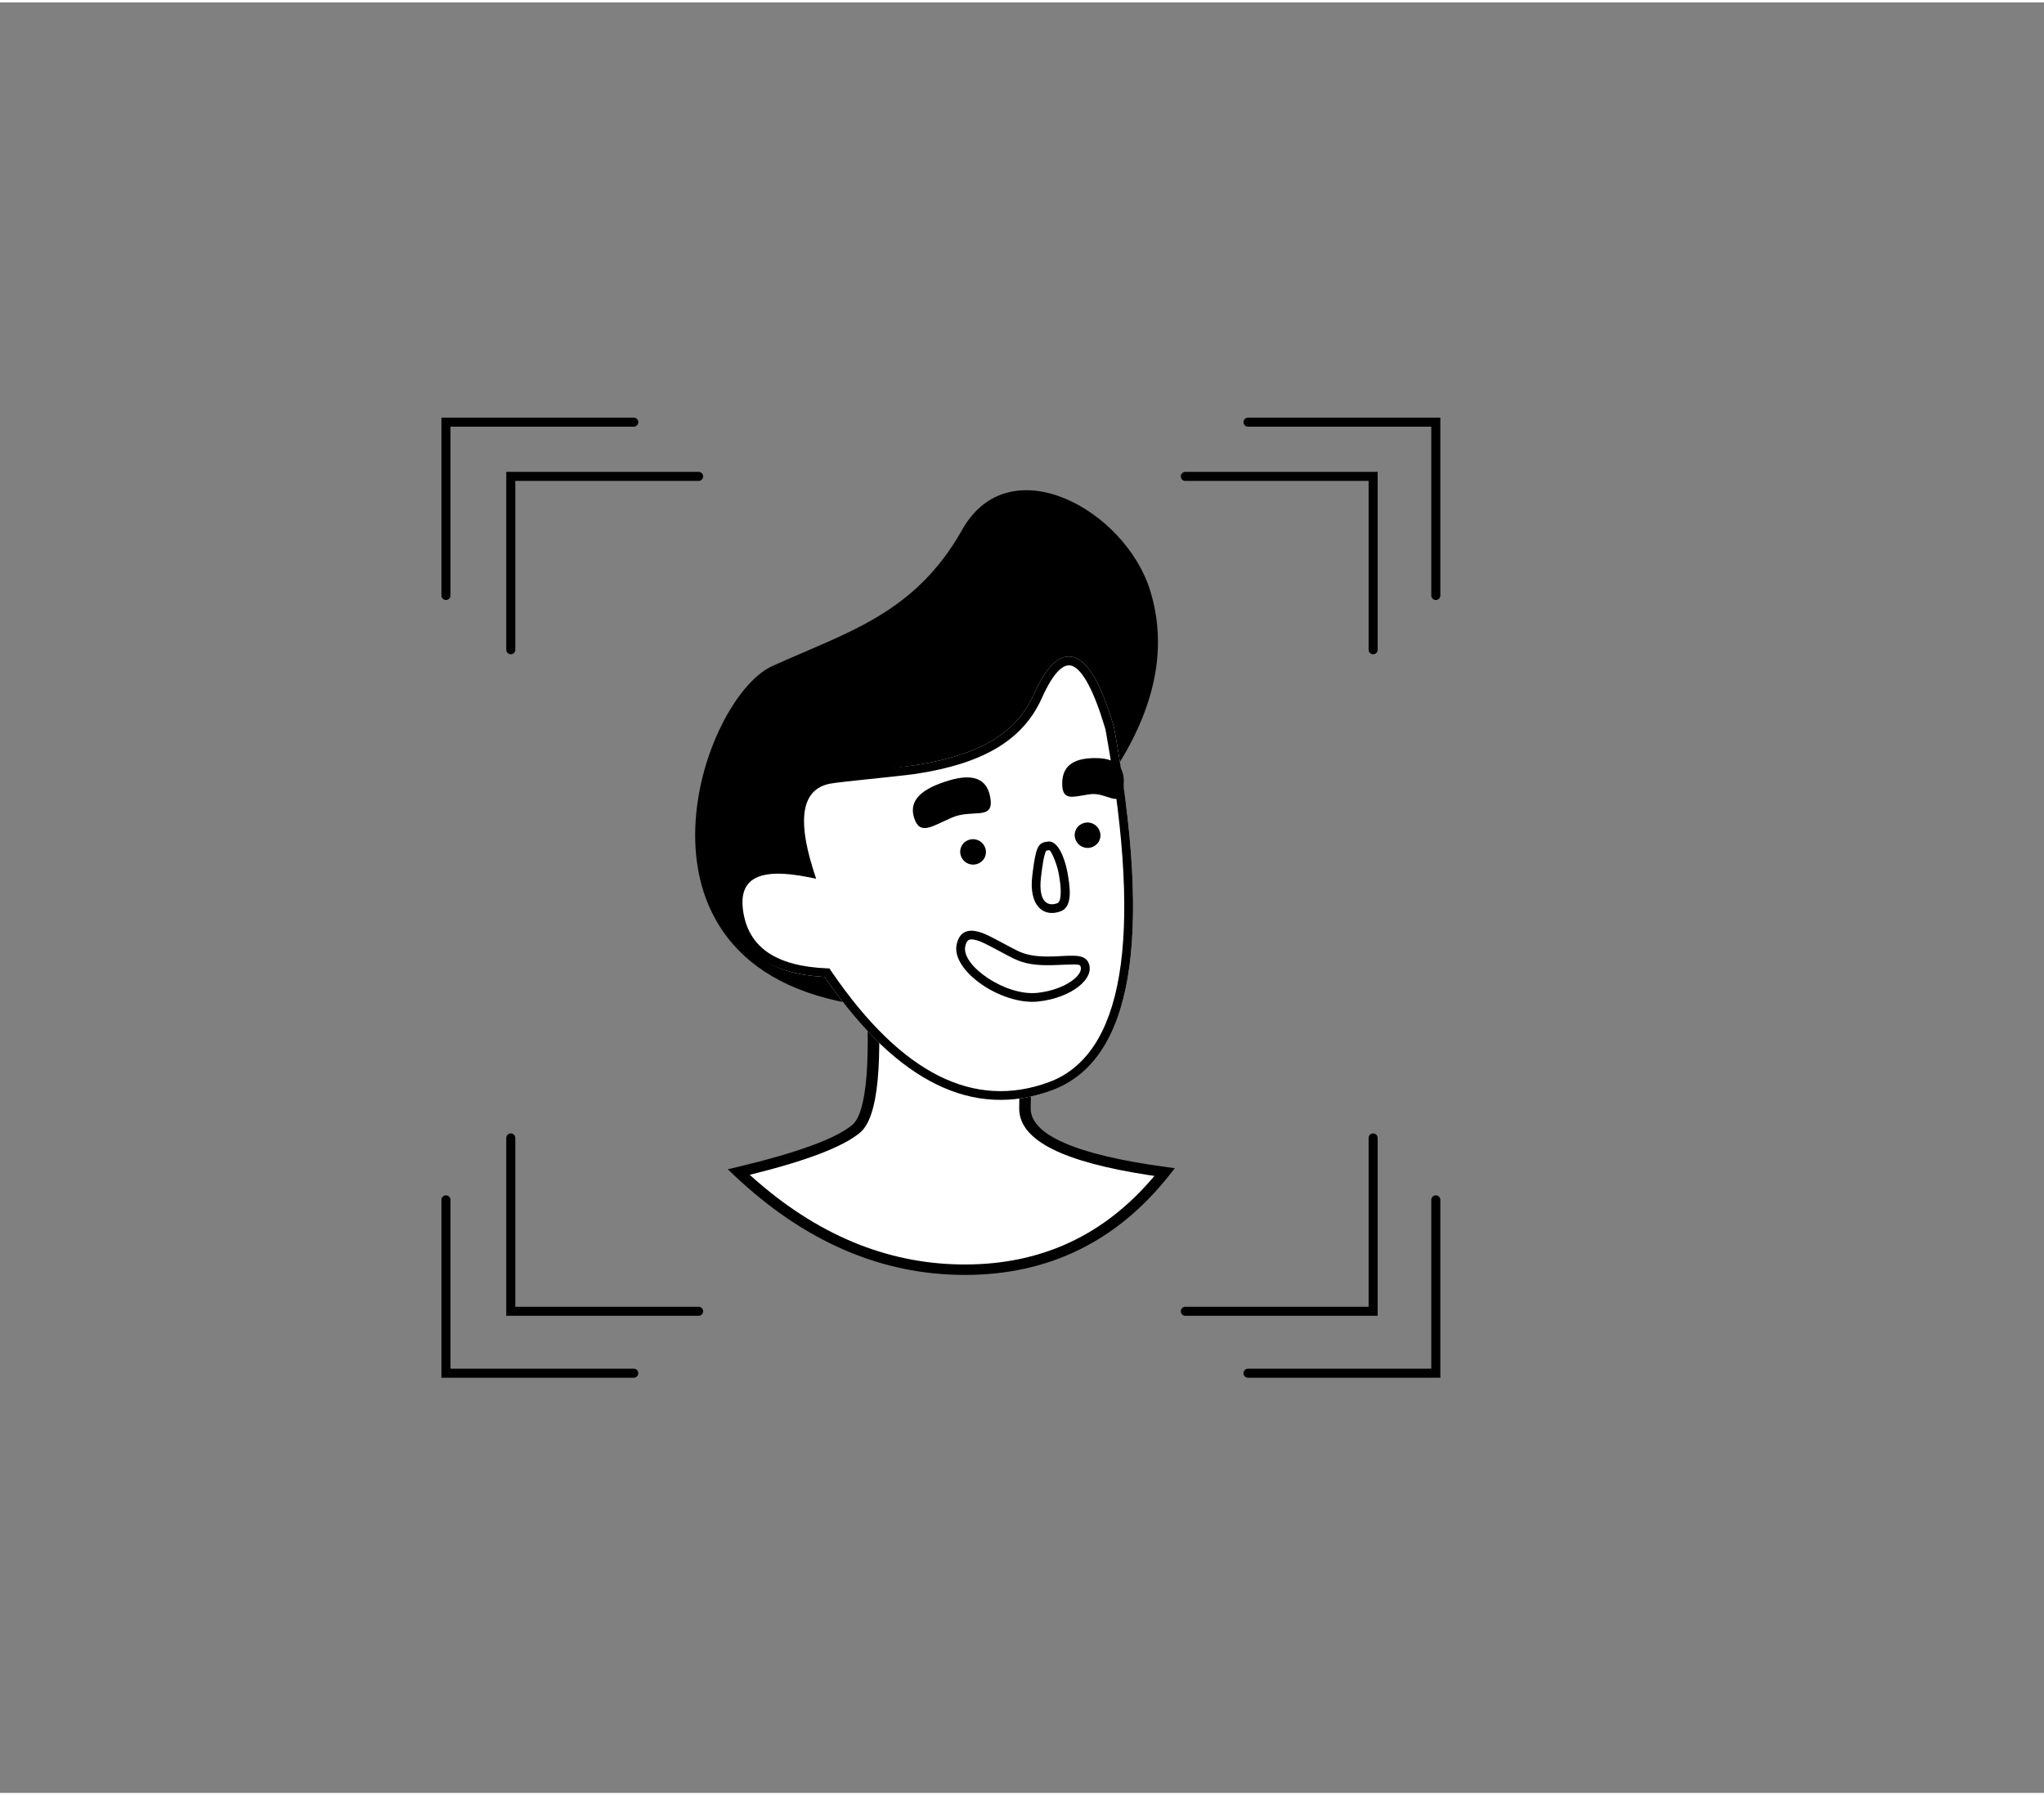 <?xml version="1.0" encoding="UTF-8"?> <svg xmlns="http://www.w3.org/2000/svg" xmlns:xlink="http://www.w3.org/1999/xlink" id="illustration-builder" width="560" height="492" viewBox="-10 -30 630 552" style="pointer-events: none;"><rect x="-10" y="-30" width="630" height="552" fill="#808080" stroke="none"/> <g transform="translate(76.5,55)"> <g> <svg xmlns="http://www.w3.org/2000/svg" width="407" height="382" viewBox="0 0 407 382"> <g id="Symbols--globalStyle4/objects/bgelements/zoomheads2/28" fill="none" fill-rule="evenodd" stroke="none" stroke-width="1"> <g id="globalStyle4/objects/bgelements/zoomheads2/28--globalStyle4/objects/bgelements/zoomheads2/28"> <g id="Group--globalStyle4/objects/bgelements/zoomheads2/28" transform="translate(113 43)"> <path id="Path-993-Copy--globalStyle4/objects/bgelements/zoomheads2/28" fill="#FFF" d="M68.402,166.282 C70.898,197.19 69.512,214.848 64.243,219.255 C58.974,223.662 46.906,228.111 28.037,232.601 C49.322,252.664 72.566,262.696 97.77,262.696 C122.974,262.696 143.512,252.664 159.385,232.601 C130.695,228.728 116.333,222.205 116.299,213.031 C116.265,203.858 117.641,188.36 120.426,166.536 L68.402,166.282 Z"></path> <path id="[color]lips--globalStyle4/objects/bgelements/zoomheads2/28" fill="#000000" d="M122.52,164.935 L66.628,164.661 L66.925,168.399 C69.149,197.437 67.735,214.256 63.179,218.069 C58.193,222.241 46.33,226.616 27.741,231.042 L24.814,231.738 L26.915,233.72 C48.506,254.082 72.187,264.307 97.888,264.307 C123.662,264.307 144.719,254.017 160.91,233.542 L162.608,231.395 L159.733,231.007 C131.9,227.247 118.209,221.026 118.179,213.026 L118.181,212.009 C118.245,202.976 119.565,188.263 122.142,167.903 L122.52,164.935 Z M70.436,167.903 L118.546,168.138 L118.048,172.162 C115.743,191.009 114.606,204.624 114.637,213.037 L114.644,213.377 C114.988,222.967 128.393,229.493 154.468,233.51 L156.301,233.785 L156.124,234.001 C140.867,252.087 121.499,261.084 97.888,261.084 L96.831,261.078 C73.61,260.813 52.075,251.8 32.168,233.968 L31.586,233.443 L31.762,233.401 C49.108,229.103 60.337,224.825 65.576,220.441 C71.256,215.688 72.75,198.875 70.539,169.24 L70.436,167.903 Z" opacity="1.00"></path> <path id="[color]hair--globalStyle4/objects/bgelements/zoomheads2/28" fill="#000000" d="M36.044,88.852 C30.98,67.695 33.445,49.991 43.44,35.739 C58.432,14.363 98.526,6.554 104.399,35.739 C110.272,64.925 128.348,76.712 147.046,93.76 C165.743,110.807 165.965,203.971 81.1,183.127 C24.524,169.232 9.505,137.806 36.044,88.852 Z" transform="scale(-1 1) rotate(-18 0 671.13)" opacity="1.00"></path> <path id="Path-148-Copy--globalStyle4/objects/bgelements/zoomheads2/28" fill="#FFF" fill-rule="nonzero" d="M123.788,184.235 C93.247,207.412 67.644,211.147 47.28,195.132 C26.445,178.747 32.1,141.301 63.633,82.839 L63.706,82.718 L64.625,81.392 C71.452,71.654 76.889,66.56 81.274,66.106 C86.16,65.601 89,70.326 90.175,79.643 L90.391,81.497 C92.054,94.52 101.324,104.02 117.329,112.293 L118.149,112.713 C122.852,115.098 139.649,123.077 142.431,124.725 C151.136,129.881 149.511,139.654 139.777,153.801 C155.547,156.159 161.443,162.654 155.784,173.574 C150.221,184.307 140.834,187.684 125.44,183.718 L124.715,183.526 L123.788,184.235 Z" transform="scale(-1 1) rotate(-18 0 744.252)"></path> <path id="[color]lips--globalStyle4/objects/bgelements/zoomheads2/28" fill="#000000" d="M122.47,184.026 C91.929,207.204 66.326,210.939 45.962,194.924 C25.127,178.538 30.782,141.092 62.315,82.63 L62.389,82.51 L63.307,81.184 C70.135,71.445 75.571,66.351 79.956,65.898 C84.842,65.393 87.683,70.117 88.857,79.435 L89.074,81.288 C90.737,94.312 100.006,103.811 116.011,112.084 L116.831,112.504 C121.534,114.889 139.141,122.37 141.923,124.019 C150.628,129.175 149.799,139.087 140.065,153.234 C155.835,155.592 161.428,162.48 155.769,173.4 C150.206,184.133 139.516,187.476 124.122,183.509 L123.397,183.317 L122.47,184.026 Z M63.764,85.66 C33.645,142.035 28.474,177.747 47.661,192.836 C66.998,208.043 91.459,204.368 121.351,181.496 L122.805,180.374 L123.474,180.562 C138.479,184.778 148.282,181.957 153.346,172.186 C158.221,162.778 153.356,157.438 137.522,155.595 L135.246,155.33 L136.574,153.493 L137.444,152.269 C146.761,138.958 147.569,130.485 140.52,126.309 L140.173,126.115 C136.863,124.343 122.176,118.068 116.546,115.354 L115.585,114.88 C98.07,105.998 87.862,95.597 86.291,80.903 C85.353,72.127 83.193,68.252 80.24,68.557 C76.859,68.906 71.701,73.823 65.124,83.306 L64.684,83.945 L63.764,85.66 Z" transform="scale(-1 1) rotate(-18 0 739.988)" opacity="1.00"></path> <path id="[color]hair--globalStyle4/objects/bgelements/zoomheads2/28" fill="#000000" d="M105.838,117.985 C106.462,124.093 100.002,120.654 93.883,123.314 C87.764,125.975 84,128.969 82.239,123.368 C80.478,117.767 84.927,114.263 93.079,111.841 C101.231,109.419 105.215,111.878 105.838,117.985 Z M138.73,104.973 C145.348,105.119 147.688,108.65 146.648,114.636 C145.609,120.622 141.681,115.418 136.506,116.108 C131.332,116.798 127.816,118.511 127.891,112.665 C127.965,106.818 132.112,104.827 138.73,104.973 Z" opacity="1.00"></path> <ellipse id="[color]lips--globalStyle4/objects/bgelements/zoomheads2/28" cx="135.709" cy="128.744" fill="#000000" rx="3.977" ry="3.911" transform="scale(-1 1) rotate(-18 0 985.575)" opacity="1.00"></ellipse> <ellipse id="[color]lips--globalStyle4/objects/bgelements/zoomheads2/28" cx="100.417" cy="133.89" fill="#000000" rx="3.977" ry="3.911" transform="scale(-1 1) rotate(-18 0 767.9)" opacity="1.00"></ellipse> <path id="[color]lips--globalStyle4/objects/bgelements/zoomheads2/28" fill="#000000" d="M117.884,164.691 L118.792,164.544 C119.106,164.492 119.433,164.436 119.779,164.376 L124.418,163.555 C127.536,163.023 128.795,162.893 130.136,162.966 L130.858,163.022 C134.164,163.344 135.839,165.311 135.431,168.859 C134.489,177.043 116.484,182.366 106.099,177.732 C96.55,173.471 91.323,165.236 95.227,161.4 C96.302,160.343 97.779,160.294 99.83,160.86 C100.34,161 100.885,161.177 101.548,161.415 L103.113,162 C103.589,162.182 104.204,162.418 104.686,162.601 L105.966,163.076 C110.203,164.603 113.371,165.235 116.494,164.889 L117.014,164.823 L117.884,164.691 Z M117.413,167.468 C113.563,168.028 109.896,167.341 105.027,165.586 L101.194,164.174 L99.865,163.703 C97.957,163.048 97.5,163.012 97.216,163.231 L97.149,163.291 C95.084,165.319 99.124,171.683 107.222,175.297 C116.144,179.278 132.036,174.58 132.729,168.558 C132.965,166.513 132.408,165.86 130.591,165.683 L130.069,165.643 C128.805,165.573 127.52,165.727 123.891,166.362 L120.793,166.914 C119.857,167.08 119.063,167.214 118.308,167.332 L117.413,167.468 Z" transform="scale(-1 1) rotate(-18 0 894.21)" opacity="1.00"></path> <path id="[color]lips--globalStyle4/objects/bgelements/zoomheads2/28" fill="#000000" d="M130.121,131.975 C132.198,133.072 132.389,134.811 131.093,141.674 L130.793,143.224 C129.028,152.152 123.664,154.425 119.186,150.954 C116.527,148.892 117.54,144.984 120.427,139.557 L120.94,138.612 C123.343,134.264 126.766,130.598 129.269,131.565 L129.488,131.663 L130.121,131.975 Z M128.24,134.038 C127.871,133.851 124.977,136.908 123.329,139.889 C120.88,144.319 119.76,147.994 120.87,148.854 C123.625,150.991 126.601,149.801 128.031,143.165 L128.227,142.188 C128.896,138.748 129.189,136.67 129.189,135.465 L129.181,135.13 L129.161,134.81 C129.135,134.513 129.087,134.457 128.859,134.341 L128.24,134.038 Z" transform="scale(-1 1) rotate(-18 0 929.762)" opacity="1.00"></path> </g> <path id="[color]lips--globalStyle4/objects/bgelements/zoomheads2/28" fill="#000000" d="M356.046,282.77 C356.815,282.77 357.44,283.394 357.44,284.164 L357.44,284.164 L357.44,339 L298.159,339 L298.025,338.994 C297.318,338.926 296.765,338.331 296.765,337.606 L296.765,337.606 L296.771,337.472 C296.839,336.765 297.434,336.212 298.159,336.212 L298.159,336.212 L354.651,336.213 L354.652,284.164 L354.658,284.029 C354.725,283.323 355.321,282.77 356.046,282.77 Z M50.954,282.77 C51.679,282.77 52.275,283.323 52.342,284.029 L52.348,284.164 L52.349,336.213 L108.841,336.212 C109.566,336.212 110.161,336.765 110.229,337.472 L110.235,337.606 C110.235,338.331 109.682,338.926 108.975,338.994 L108.841,339 L49.56,339 L49.56,284.164 C49.56,283.394 50.185,282.77 50.954,282.77 Z M336.726,263.681 C337.496,263.681 338.12,264.305 338.12,265.075 L338.12,265.075 L338.12,319.911 L278.84,319.911 L278.706,319.905 C277.999,319.837 277.446,319.242 277.446,318.517 L277.446,318.517 L277.452,318.383 C277.52,317.676 278.115,317.123 278.84,317.123 L278.84,317.123 L335.332,317.123 L335.332,265.075 L335.339,264.941 C335.406,264.234 336.002,263.681 336.726,263.681 Z M70.935,263.681 C71.66,263.681 72.255,264.234 72.323,264.941 L72.329,265.075 L72.33,317.123 L128.822,317.123 C129.547,317.123 130.142,317.676 130.21,318.383 L130.216,318.517 C130.216,319.242 129.663,319.837 128.956,319.905 L128.822,319.911 L69.541,319.911 L69.541,265.075 C69.541,264.305 70.165,263.681 70.935,263.681 Z M338.12,59.728 L338.12,114.564 C338.12,115.334 337.496,115.958 336.726,115.958 C336.002,115.958 335.406,115.406 335.339,114.699 L335.332,114.564 L335.332,62.515 L278.84,62.516 C278.115,62.516 277.52,61.963 277.452,61.256 L277.446,61.122 C277.446,60.398 277.999,59.802 278.706,59.734 L278.84,59.728 L338.12,59.728 Z M128.822,59.728 L128.956,59.734 C129.663,59.802 130.216,60.398 130.216,61.122 L130.216,61.122 L130.21,61.256 C130.142,61.963 129.547,62.516 128.822,62.516 L128.822,62.516 L72.33,62.515 L72.329,114.564 L72.323,114.699 C72.255,115.406 71.66,115.958 70.935,115.958 C70.165,115.958 69.541,115.334 69.541,114.564 L69.541,114.564 L69.541,59.728 L128.822,59.728 Z M357.44,43 L357.44,97.836 C357.44,98.606 356.815,99.23 356.046,99.23 C355.321,99.23 354.725,98.677 354.658,97.971 L354.652,97.836 L354.651,45.787 L298.159,45.788 C297.434,45.788 296.839,45.235 296.771,44.528 L296.765,44.394 C296.765,43.669 297.318,43.074 298.025,43.006 L298.159,43 L357.44,43 Z M108.841,43 L108.975,43.006 C109.682,43.074 110.235,43.669 110.235,44.394 L110.235,44.394 L110.229,44.528 C110.161,45.235 109.566,45.788 108.841,45.788 L108.841,45.788 L52.349,45.787 L52.348,97.836 L52.342,97.971 C52.275,98.677 51.679,99.23 50.954,99.23 C50.185,99.23 49.56,98.606 49.56,97.836 L49.56,97.836 L49.56,43 L108.841,43 Z" opacity="1.00"></path> </g> </g> </svg> </g> </g> </svg> 
